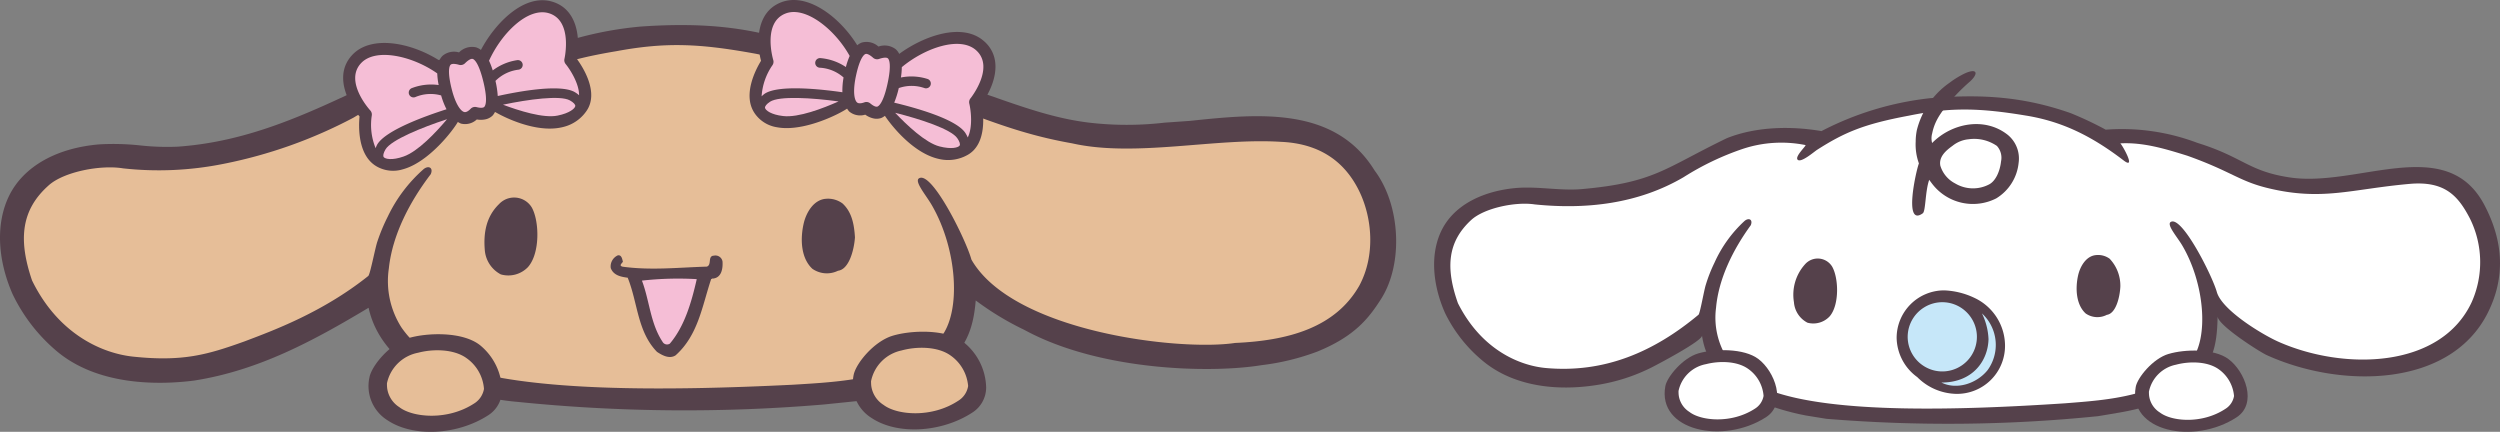 <svg xmlns="http://www.w3.org/2000/svg" xmlns:xlink="http://www.w3.org/1999/xlink" width="386.9" height="66.829" viewBox="0 0 386.9 66.829"><rect x="0" y="0" width="386.9" height="66.829" fill="#808080" stroke="none"/><defs><style>.a{fill:none;}.b{clip-path:url(#a);}.c{fill:#55414b;}.d{fill:#e6be98;}.e{fill:#f5bed6;}.f{clip-path:url(#b);}.g{fill:#fff;}.h{fill:#c6e7f9;}</style><clipPath id="a"><rect class="a" width="216.073" height="66.829"/></clipPath><clipPath id="b"><rect class="a" width="164.956" height="55.822"/></clipPath></defs><g transform="translate(-476.55 -2744.768)"><g transform="translate(476.55 2744.768)"><g class="b" transform="translate(0 0)"><path class="c" d="M132.752,62.9c6.673-1.065,9.937-2.726,12.907-5.045,3.841-3,4.976-6.1,5.345-10.517a45.1,45.1,0,0,0,7.4,4.494l.442.231c11.51,6.127,28.171,6.536,35.972,5.353l.438-.066a36.814,36.814,0,0,0,8.6-2.095c5.848-2.38,8-5.213,9.876-8.141,3.472-5.445,3.022-14.548-.993-19.88-6.181-10.029-18.1-8.785-28.6-7.687l-3.923.275a50.3,50.3,0,0,1-10.566.113c-5.6-.506-10.573-2.249-16.323-4.263l-5.856-1.993a39.925,39.925,0,0,0-16.482-2.642,64.793,64.793,0,0,0-6.157-2.983c-7.968-2.915-15.4-3.812-25.651-3.108a55.609,55.609,0,0,0-19.633,5.505C75.824,9.776,68.864,9.073,62.356,11.5L56.992,14c-9.522,4.5-18.511,8.752-29.452,9.536a37.909,37.909,0,0,1-5.8-.188,39.1,39.1,0,0,0-6.295-.172C8.769,23.71,3.668,26.6,1.44,31.078c-2.083,4.2-1.9,9.777.512,15.289a26.549,26.549,0,0,0,6.71,8.717c6.516,5.577,16.168,5.311,21.333,4.659,10.025-1.556,18.543-6.178,27.049-11.276,1.159,5.4,5.588,9.9,12.154,12.154a32.446,32.446,0,0,0,5.766,1.606,35.563,35.563,0,0,0,5.126.807,255.809,255.809,0,0,0,47.346.409s4.155-.418,5.315-.545" transform="translate(0 -0.839)"/><path class="d" d="M117.375,9.758c6.291,1.136,11.527,3.7,17.34,8.243,2.43,1.907-.348-3.048-.539-3.036,4.214-.169,8.216,1.145,12.021,2.386,7.913,2.925,12.9,4.993,20.517,6.341,9.8,2.211,22.133-.882,32.324-.231,6.425.277,10.01,3.441,12.023,7.441,2.125,4.217,2.634,10.143.093,14.84-3.729,6.516-11.036,8.484-19.217,8.843-8.6,1.3-34.391-1.716-40.8-12.9-.787-2.946-6.1-13.76-8.1-12.585-.793.464,1.07,2.6,1.977,4.171,3.959,6.841,4.6,16.591,1.314,20.534-5.3,6.36-15.256,6.778-22.813,7.244-19.115.941-41.815,1.232-53.056-3.139a15.246,15.246,0,0,1-7.533-5.727,13.346,13.346,0,0,1-1.95-9.12c.553-5.253,3.276-10.388,6.485-14.594.447-1.029-.358-1.394-1.107-.78A22.859,22.859,0,0,0,60.827,35a28.485,28.485,0,0,0-1.634,3.921c-.337.99-1.113,5.079-1.4,5.3-7.031,5.613-14.7,8.441-19.153,10.124C32.879,56.413,29.1,57.513,21.38,56.7c-4.7-.5-11.53-3.412-15.62-11.784C3.611,38.607,4.044,33.983,8.368,30.166c2.374-2.092,8.027-3.174,11.483-2.6a50.657,50.657,0,0,0,15.517-.693A73.269,73.269,0,0,0,55.5,19.722a49.746,49.746,0,0,1,10.681-4.841,22.139,22.139,0,0,1,11.349-.524c.158.132-1.921,1.949-1.482,2.547.534.726,2.994-1.315,3.56-1.666,4.956-3.031,8.459-4.444,16.608-5.811,7.649-1.419,12.866-1.163,21.154.331" transform="translate(-0.8 -1.51)"/><path class="c" d="M98.49,38.682c1.195,2.065,1.352,7.1-.571,9.27a4.22,4.22,0,0,1-4.2,1.126,4.659,4.659,0,0,1-2.484-3.842c-.2-2.468.169-5.052,2.2-7.024a3.194,3.194,0,0,1,5.054.469" transform="translate(-16.214 -6.613)"/><path class="c" d="M157.216,38.13c1.459,1.334,1.809,3.241,1.934,5.253-.15,2.078-.96,4.974-2.624,5.168a3.908,3.908,0,0,1-3.972-.306c-1.808-1.681-1.894-4.708-1.311-7.128.409-1.635,1.547-3.586,3.451-3.706a3.791,3.791,0,0,1,2.522.719" transform="translate(-26.836 -6.651)"/><path class="c" d="M132.255,49.028c.072,1.115-.165,2.476-1.456,2.626-.128-.052-.178.077-.3.07-1.406,4.213-2.01,8.677-5.5,11.806-.97.634-2.1-.017-2.883-.529-3.059-3.142-2.968-7.633-4.537-11.479-1.061-.139-2.21-.366-2.624-1.5a1.888,1.888,0,0,1,1.078-1.952c.606-.143.7.585.807.978-.183.291-.668.605-.036.769,4.383.6,8.646.118,13.016-.01.828-.26.078-1.663,1.11-1.7a1.113,1.113,0,0,1,1.328.921" transform="translate(-20.438 -8.544)"/><path class="e" d="M129.314,52.527c-.816,3.6-1.894,7.315-4.167,9.986a.8.8,0,0,1-1.141-.312c-1.874-2.834-2-6.351-3.176-9.444a50.236,50.236,0,0,1,8.484-.229" transform="translate(-21.485 -9.329)"/><path class="c" d="M86.555,64.552C83.8,62.461,78.4,62.684,75.627,63.493c-2.91.845-5.777,4.289-6.111,6.088A6.23,6.23,0,0,0,72.3,76.223c3.961,2.66,10.808,2.323,15.581-.762a4.606,4.606,0,0,0,2.15-3.865,9.269,9.269,0,0,0-3.472-7.044" transform="translate(-12.337 -11.187)"/><path class="d" d="M77.657,66.314a6.088,6.088,0,0,0-4.819,4.725,6.284,6.284,0,0,0,.026.719,4.112,4.112,0,0,0,1.89,2.979c2.035,1.583,7.409,2.134,11.551-.554a3.324,3.324,0,0,0,1.547-2.271,6.4,6.4,0,0,0-2.718-4.774c-1.97-1.415-5.181-1.432-7.478-.824" transform="translate(-12.951 -11.724)"/><path class="c" d="M177.634,64.035c-2.774-2.074-8.159-1.812-10.927-.98-2.911.867-5.753,4.333-6.069,6.143a7.448,7.448,0,0,0-.119,1.325,6.157,6.157,0,0,0,2.952,5.294c3.979,2.629,10.819,2.239,15.575-.881a4.6,4.6,0,0,0,2.114-3.886,9.248,9.248,0,0,0-3.526-7.015" transform="translate(-28.543 -11.103)"/><path class="d" d="M168.737,65.866a6.086,6.086,0,0,0-4.779,4.772c0,.25.011.483.031.7a4.12,4.12,0,0,0,1.918,2.975c2.049,1.562,7.421,2.074,11.543-.649a3.28,3.28,0,0,0,1.533-2.278,6.428,6.428,0,0,0-2.758-4.756c-1.982-1.394-5.181-1.39-7.488-.768" transform="translate(-29.154 -11.641)"/><path class="c" d="M177.431,6.425c-3.354-3.056-9.409-.856-13.183,1.918a2.325,2.325,0,0,0-.511-.7,2.825,2.825,0,0,0-2.7-.436,2.757,2.757,0,0,0-2.571-.624,2.39,2.39,0,0,0-.714.422c-2.772-4.474-7.739-8.136-11.69-6.678-4.048,1.5-3.91,6.371-3.2,9.085-.766,1.251-2.929,5.273-.984,8.12a5.116,5.116,0,0,0,3.394,2.152,7.879,7.879,0,0,0,1.267.136c3.683.114,8.154-2.02,9.645-3.008a2.669,2.669,0,0,0,.323.441,2.643,2.643,0,0,0,2.484.491,3.445,3.445,0,0,0,1.308.591,2.243,2.243,0,0,0,1.173-.075,2.492,2.492,0,0,0,.554-.331l.033.035c1.205,1.777,3.893,4.94,7,6.213a8.117,8.117,0,0,0,1.525.464,6.116,6.116,0,0,0,4.225-.654c3.084-1.7,2.48-6.448,2.2-7.945,1.672-2.254,3.614-6.712.43-9.617" transform="translate(-25.086 0)"/><path class="e" d="M155.859,14.68a11.417,11.417,0,0,1,.183-2.286,6.041,6.041,0,0,0-3.71-1.514.745.745,0,1,1,.153-1.482,8.311,8.311,0,0,1,3.914,1.379,11.459,11.459,0,0,1,.587-1.713C154.744,5,150.2,1.33,147.11,2.476c-3.685,1.366-1.968,7.157-1.95,7.216a.936.936,0,0,1-.123.8,9.52,9.52,0,0,0-1.679,4.82,3.884,3.884,0,0,1,.48-.409c2.142-1.407,8.622-.711,12.021-.224" transform="translate(-25.491 -0.403)"/><path class="e" d="M180.124,16.692c.037-.048,3.8-4.773.895-7.421-2.481-2.265-7.9-.42-11.525,2.591a11.184,11.184,0,0,1-.138,1.6,8.242,8.242,0,0,1,4.061.209A.745.745,0,1,1,173,15.1a6.033,6.033,0,0,0-3.976,0,14.155,14.155,0,0,1-.705,2.257c3.227.77,9.5,2.505,10.979,4.643a4.24,4.24,0,0,1,.4.744c.8-1.6.5-4.165.238-5.253a.936.936,0,0,1,.184-.8" transform="translate(-29.93 -1.469)"/><path class="e" d="M144,19.986c.088.368.929,1.042,2.813,1.253,2.354.277,6.18-1.2,8.566-2.263-4.053-.553-9.185-.885-10.61.049-.531.351-.826.719-.769.961" transform="translate(-25.604 -3.279)"/><path class="e" d="M178.469,26.312c.136-.195,0-.637-.362-1.154-.971-1.4-5.741-2.963-9.612-3.925,1.775,1.871,4.706,4.663,6.873,5.206,1.863.479,2.893.173,3.1-.127" transform="translate(-29.961 -3.776)"/><path class="e" d="M164.369,18.3c.2-.068.907-.52,1.56-3.491.687-3.129.226-3.831.069-3.971-.2-.178-.709-.138-1.371.089a.933.933,0,0,1-.924-.189c-.49-.439-.92-.657-1.161-.58-.194.062-.878.5-1.5,3.455-.508,2.422-.22,3.691.182,4.041.268.235.765.122,1.137-.012a.927.927,0,0,1,.915.166c.461.389.861.569,1.09.492" transform="translate(-28.588 -1.803)"/><path class="c" d="M96.938.262C92.587-1.025,88.1,3.6,85.912,7.739a2.348,2.348,0,0,0-.767-.408,2.822,2.822,0,0,0-2.622.788,2.754,2.754,0,0,0-2.586.56,2.42,2.42,0,0,0-.459.691c-4.446-2.817-10.514-3.945-13.432-.909-2.986,3.117-.738,7.439,1.082,9.573-.143,1.459-.335,6.023,2.658,7.735a5.121,5.121,0,0,0,3.993.456,7.971,7.971,0,0,0,1.2-.43c3.363-1.5,6.454-5.375,7.365-6.915a2.674,2.674,0,0,0,.483.256,2.642,2.642,0,0,0,2.449-.642,3.453,3.453,0,0,0,1.435-.038,2.25,2.25,0,0,0,1.024-.58,2.544,2.544,0,0,0,.354-.54l.045.017c1.858,1.073,5.657,2.747,9.005,2.538a8.081,8.081,0,0,0,1.574-.247,6.1,6.1,0,0,0,3.516-2.432c2.036-2.871-.581-6.884-1.484-8.109.521-2.758.324-7.616-3.808-8.841" transform="translate(-11.485 -0.008)"/><path class="e" d="M80.992,18.747a11.466,11.466,0,0,1-.832-2.138,6.036,6.036,0,0,0-4,.256.745.745,0,1,1-.509-1.4A8.318,8.318,0,0,1,79.776,15a11.572,11.572,0,0,1-.219-1.8c-3.791-2.677-9.477-4-11.761-1.617-2.72,2.838,1.352,7.3,1.393,7.344a.935.935,0,0,1,.239.774,9.517,9.517,0,0,0,.592,5.069,3.848,3.848,0,0,1,.254-.576c1.313-2.2,7.447-4.4,10.718-5.446" transform="translate(-11.889 -1.839)"/><path class="e" d="M103.723,9.52c.014-.059,1.337-5.952-2.432-7.068C98.069,1.5,94,5.52,92.05,9.812a11.129,11.129,0,0,1,.574,1.5A8.247,8.247,0,0,1,96.37,9.726a.745.745,0,1,1,.252,1.468,6.023,6.023,0,0,0-3.576,1.737A14.227,14.227,0,0,1,93.4,15.27c3.239-.714,9.642-1.891,11.9-.613a4.159,4.159,0,0,1,.685.495c.024-1.786-1.371-3.965-2.078-4.83a.937.937,0,0,1-.185-.8" transform="translate(-16.368 -0.411)"/><path class="e" d="M72.219,28.308c.239.293,1.29.532,3.077-.1,2.239-.778,5.038-3.774,6.72-5.774-3.887,1.271-8.65,3.21-9.525,4.673-.325.548-.43,1.007-.272,1.2" transform="translate(-12.829 -3.989)"/><path class="e" d="M105.864,19.7c.038-.234-.28-.572-.829-.881-1.486-.838-6.458-.161-10.361.663,2.413.909,6.268,2.142,8.455,1.685,1.885-.382,2.679-1.107,2.735-1.467" transform="translate(-16.834 -3.279)"/><path class="e" d="M89.971,18.51c.151-.149.589-.864-.119-3.822-.747-3.116-1.468-3.546-1.672-3.6-.256-.074-.7.185-1.194.678a.937.937,0,0,1-.915.234c-.632-.182-1.114-.191-1.3-.016-.147.141-.572.833.161,3.761.6,2.4,1.412,3.417,1.926,3.557.344.1.741-.224,1.018-.506a.928.928,0,0,1,.9-.25c.586.149,1.024.136,1.2-.033" transform="translate(-15.028 -1.969)"/></g></g><g transform="translate(698.494 2755.775)"><g class="f" transform="translate(0 0)"><path class="c" d="M105.53,53.777c6.374-1.052,9.05-2.634,11.393-4.554,3.553-2.9,4.24-5.636,4.332-10.43-.026,1.325,6.448,5.477,7.639,6.018,11.532,5.215,28.368,5.009,34.171-6.559q4.018-8.01-.5-16.641c-5.875-11.243-19.638-2.708-30.184-4.319-6.42-.979-7.135-3.135-14.284-5.354a33.03,33.03,0,0,0-14.157-2.032,53.7,53.7,0,0,0-5.421-2.557c-7.112-2.5-13.606-3.017-21.813-2.31a47.614,47.614,0,0,0-16.76,5.087c-4.441-.765-9.927-.778-14.624,1.089-9.6,4.624-11.136,6.876-22.446,7.886-3.419.3-6.929-.485-10.4-.15-4.5.438-9.352,2.347-11.4,6.7-1.852,3.944-1.1,8.829.659,12.718a22.361,22.361,0,0,0,5.713,7.25c4.839,4.076,11.58,4.75,17.605,3.821a28.634,28.634,0,0,0,8.705-2.789c.927-.475,7.817-4.094,7.7-4.89.828,5.841,5.8,9.317,10.387,10.826a37.9,37.9,0,0,0,5.717,1.555l3.145.51a229.583,229.583,0,0,0,42.052-.409s1.314-.22,2.771-.46" transform="translate(0 -0.844)"/><path class="g" d="M92.214,8.177c5.429.9,9.966,3.055,15.028,6.924,2.107,1.624-.347-2.644-.514-2.633,3.613-.2,7.081.885,10.369,1.906,6.844,2.436,8.006,3.939,12.528,5.026,8.4,2.02,12.816.143,21.895-.664,5.5-.485,7.538,1.912,9.329,5.367a15.2,15.2,0,0,1,.282,12.91c-4.782,10.337-19.787,10.652-29.914,6.158-2.567-1.144-8.751-4.9-9.54-7.7-.719-2.555-5.428-11.885-7.133-10.841-.675.419.956,2.258,1.759,3.6,3.494,5.9,4.178,14.37,1.41,17.85-4.466,5.593-13.024,6.1-19.52,6.614-16.418,1.085-35.93,1.649-45.663-1.99a13.111,13.111,0,0,1-6.557-4.879,11.723,11.723,0,0,1-1.8-7.9c.407-4.58,2.677-9.079,5.376-12.788.37-.905-.316-1.205-.961-.664A19.768,19.768,0,0,0,43.94,30.92a23.077,23.077,0,0,0-1.35,3.432c-.279.866-.888,4.433-1.131,4.638-6.906,5.754-14.554,9.065-23.636,8.242C13.778,46.864,7.866,44.424,4.23,37.2,2.3,31.741,2.611,27.712,6.274,24.335c2.01-1.856,6.859-2.872,9.835-2.422,8.015.819,16.029-.1,23.038-4.209a42.6,42.6,0,0,1,9.115-4.367,18.956,18.956,0,0,1,9.759-.607c.131.116-1.629,1.723-1.241,2.237.466.626,2.552-1.19,3.031-1.5,4.228-2.7,7.223-3.985,14.206-5.288,6.554-1.339,11.05-1.186,18.2,0" transform="translate(-0.544 -1.286)"/><path class="c" d="M73.609,36.489c1.013,1.7,1.2,5.889-.347,7.722a3.463,3.463,0,0,1-3.442,1,3.892,3.892,0,0,1-2.1-3.174,7.032,7.032,0,0,1,1.721-5.874,2.612,2.612,0,0,1,4.165.325" transform="translate(-12.033 -6.274)"/><path class="c" d="M126.046,35.184a6.066,6.066,0,0,1,1.66,4.348c-.093,1.729-.726,4.151-2.088,4.338a3.178,3.178,0,0,1-3.271-.206c-1.506-1.371-1.628-3.894-1.174-5.914.312-1.362,1.228-3,2.787-3.128a3.055,3.055,0,0,1,2.086.562" transform="translate(-21.505 -6.154)"/><path class="c" d="M98.273.289A13.594,13.594,0,0,0,95.79,1.784a12.659,12.659,0,0,0-5.083,7.355,9.1,9.1,0,0,0-.18,1.782,8.619,8.619,0,0,0,.5,3.363c-.4.968-2.447,9.93.6,7.716.46-.335.355-3.347.991-5.178.1.127.4.548.506.676A7.942,7.942,0,0,0,103,19.691a7.287,7.287,0,0,0,3.457-5.487A4.737,4.737,0,0,0,104.81,9.89c-3.578-2.866-8.7-1.856-11.74,1.238a2.856,2.856,0,0,1,.015-1.51c.44-2.19,1.673-3.679,3.5-5.746a30.684,30.684,0,0,1,2.384-2.3c1.27-1.177,1.1-2.043-.7-1.278M96.222,11.565a4.676,4.676,0,0,1,2.51-1.02,6.2,6.2,0,0,1,4.367,1.033,2.718,2.718,0,0,1,.64,2.383c-.153,1.459-.8,3.027-1.853,3.573a5.38,5.38,0,0,1-5.245-.15,4.575,4.575,0,0,1-2.3-2.754c-.261-1.38.881-2.345,1.879-3.065" transform="translate(-16 0)"/><path class="c" d="M99.05,42.408a11.881,11.881,0,0,0-4.639-1.14,7.362,7.362,0,0,0-7.351,7.353,7.664,7.664,0,0,0,3.193,6.073,8.765,8.765,0,0,0,6.008,2.592,7.428,7.428,0,0,0,7.574-7.465,8.2,8.2,0,0,0-4.785-7.413" transform="translate(-15.481 -7.338)"/><path class="h" d="M97.886,44.708a5.333,5.333,0,0,0-6.263-.367,5.375,5.375,0,0,0-2.4,3.575,5.688,5.688,0,0,0-.084.939,5.357,5.357,0,0,0,2.844,4.724,5.291,5.291,0,0,0,2.514.631,5.353,5.353,0,0,0,3.387-9.5" transform="translate(-15.851 -7.734)"/><path class="h" d="M95.5,56.306c4.982-.012,7.21-3.521,7.279-6.725a9.975,9.975,0,0,0-1.016-3.977,6.63,6.63,0,0,1,.853,8.807c-1.686,2.065-4.77,3.066-7.116,1.9" transform="translate(-16.981 -8.109)"/><path class="c" d="M48.616,53.017c2.481-.723,7.046-.819,9.278.869,2.536,1.92,4.455,6.9,1.186,9.01C52.465,67.169,42.212,65,43.5,58.089c.261-1.414,2.675-4.365,5.116-5.072" transform="translate(-7.715 -9.339)"/><path class="g" d="M50.226,55.091a5.34,5.34,0,0,0-4.22,4.143,5.491,5.491,0,0,0,.025.627,3.591,3.591,0,0,0,1.655,2.615c1.78,1.383,6.492,1.862,10.122-.488A2.918,2.918,0,0,0,59.166,60a5.625,5.625,0,0,0-2.387-4.187c-1.723-1.238-4.53-1.251-6.553-.719" transform="translate(-8.18 -9.736)"/><path class="c" d="M137.123,53.123c2.473-.746,7.038-.876,9.281.8,2.55,1.9,4.506,6.87,1.257,9-6.587,4.316-16.854,2.232-15.619-4.69.252-1.426,2.645-4.389,5.081-5.115" transform="translate(-23.461 -9.352)"/><path class="g" d="M138.735,55.186a5.344,5.344,0,0,0-4.187,4.18c0,.224.011.431.029.62a3.594,3.594,0,0,0,1.681,2.606c1.8,1.371,6.5,1.817,10.118-.568a2.9,2.9,0,0,0,1.343-1.993,5.656,5.656,0,0,0-2.415-4.172c-1.744-1.218-4.543-1.218-6.568-.673" transform="translate(-23.925 -9.751)"/></g></g></g></svg>